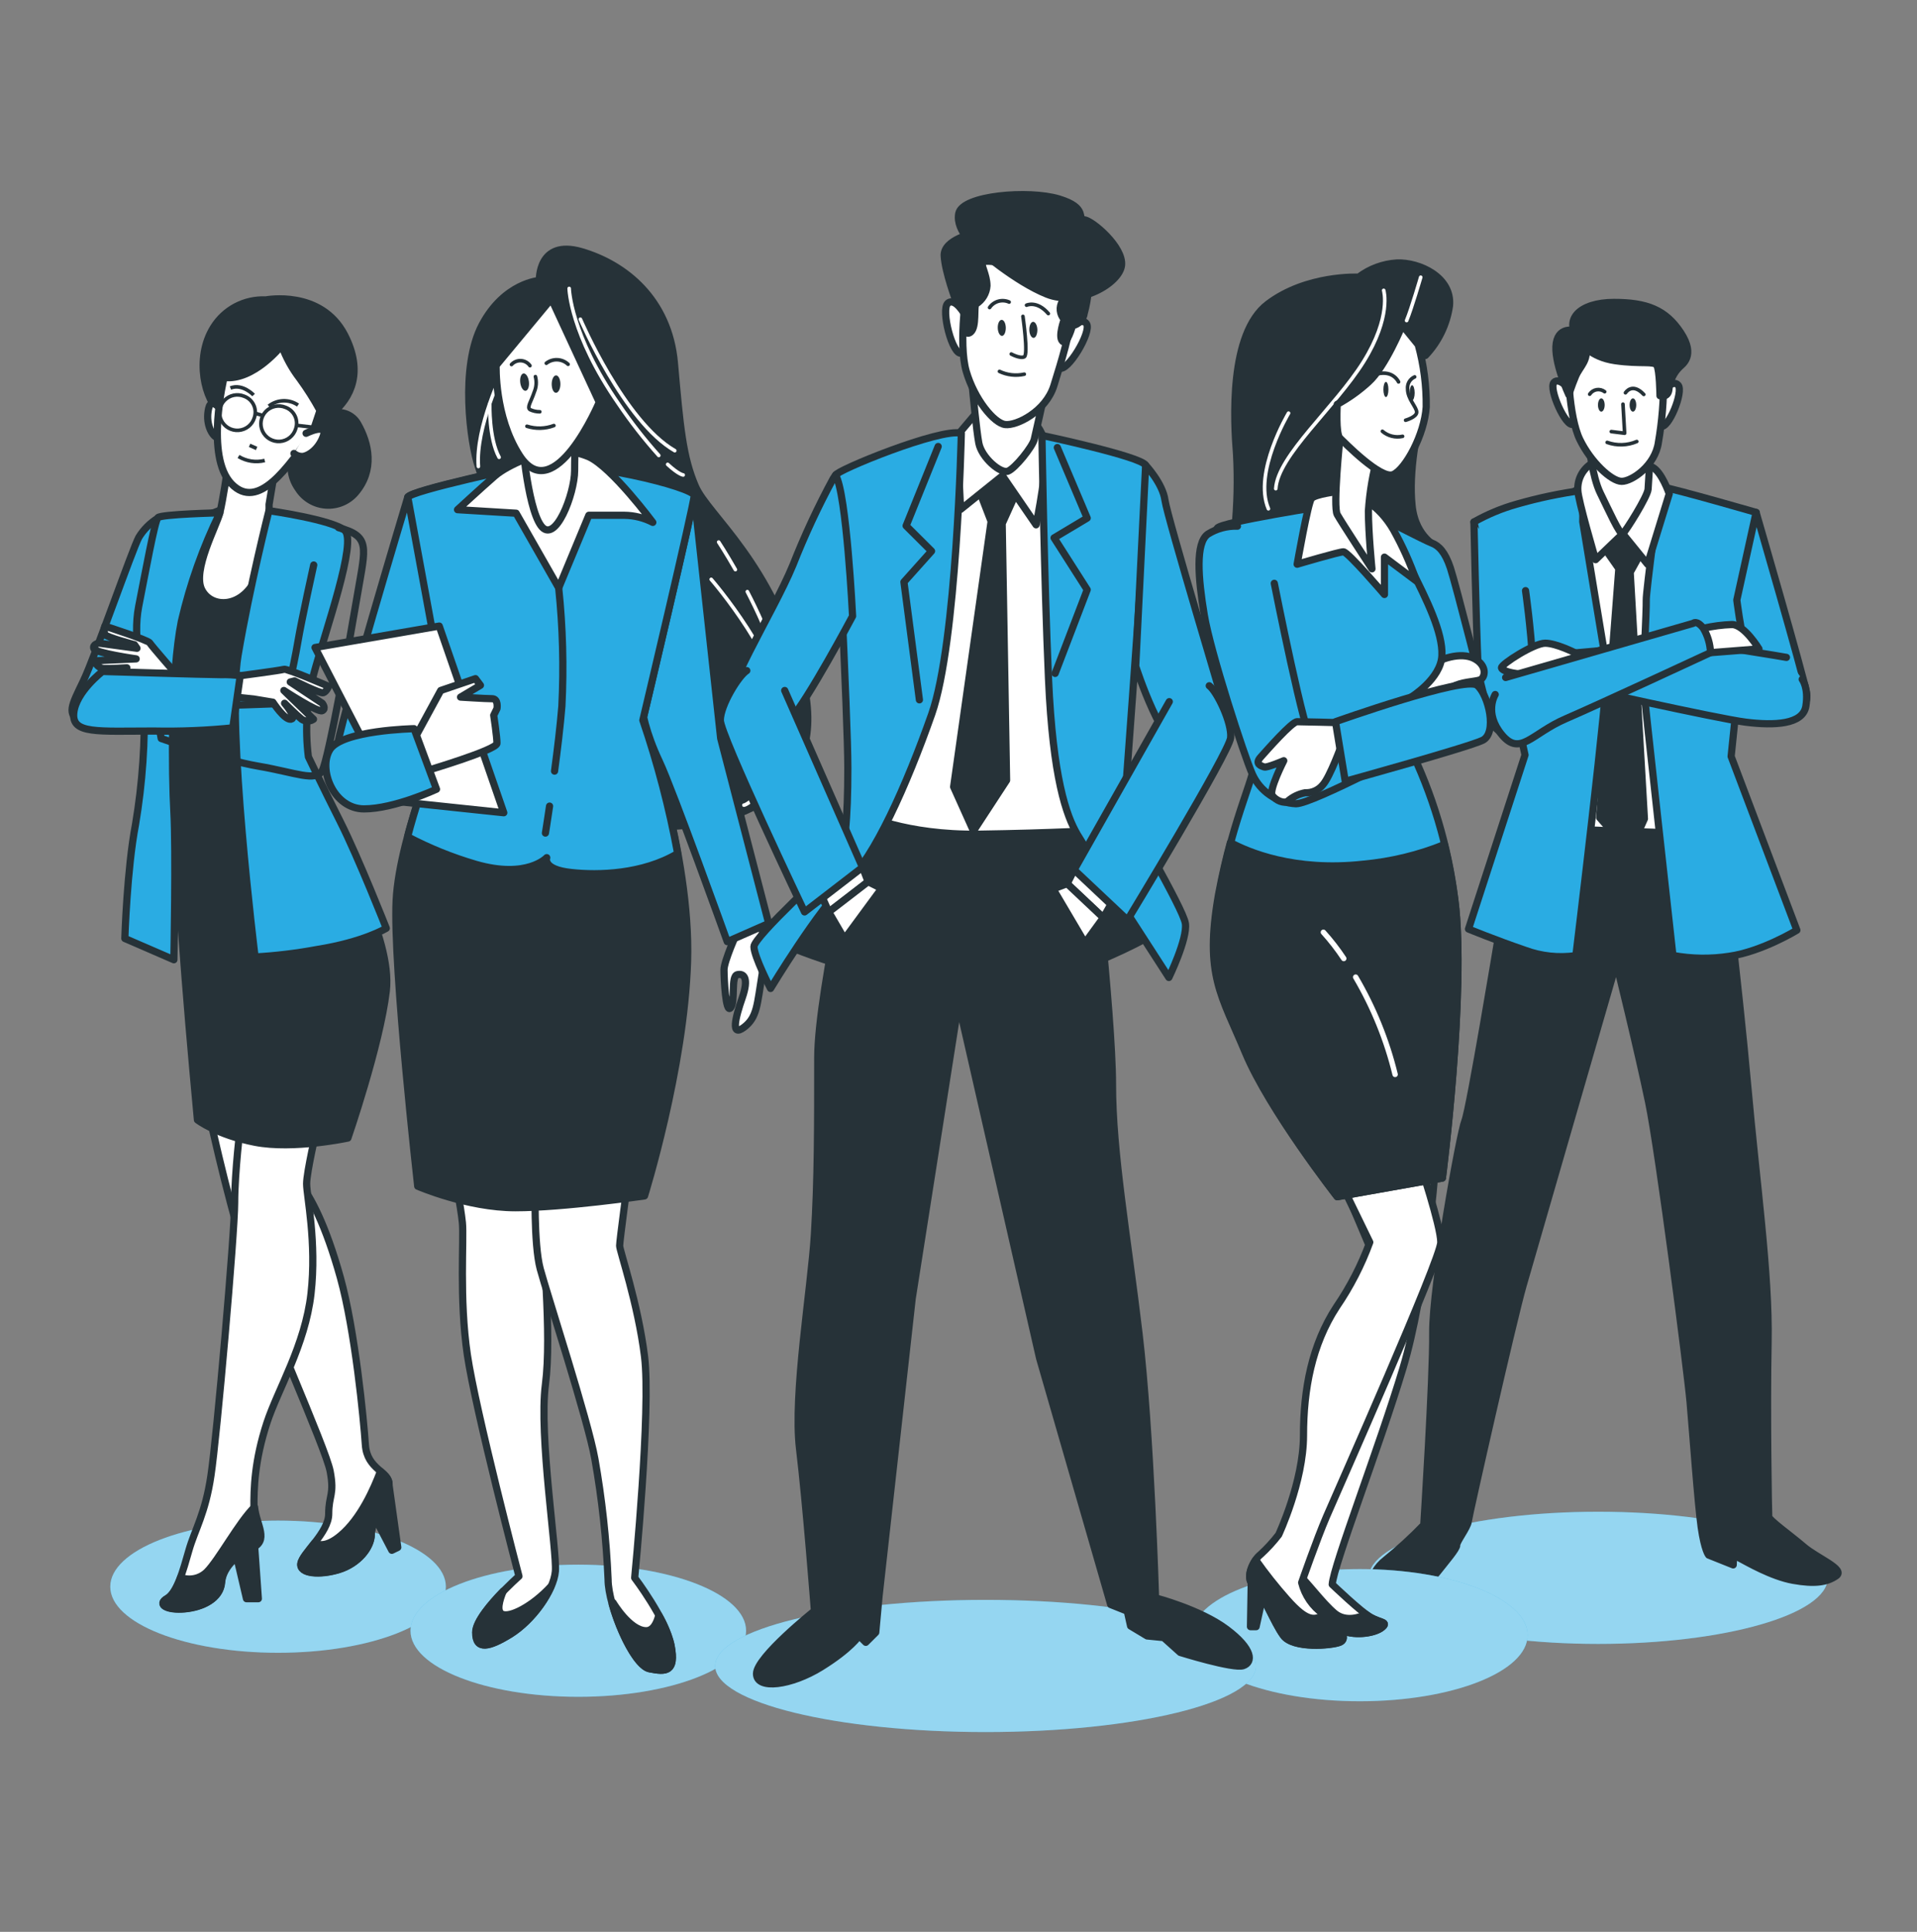 <svg width="266" height="268" viewBox="0 0 266 268" fill="none" xmlns="http://www.w3.org/2000/svg">
<rect x="0" y="0" width="266" height="268" fill="#808080" stroke="none"/>
<path d="M38.584 229.286C51.443 229.286 61.867 225.181 61.867 220.118C61.867 215.055 51.443 210.95 38.584 210.95C25.725 210.95 15.301 215.055 15.301 220.118C15.301 225.181 25.725 229.286 38.584 229.286Z" fill="#2AACE3"/>
<path opacity="0.5" d="M38.584 229.286C51.443 229.286 61.867 225.181 61.867 220.118C61.867 215.055 51.443 210.95 38.584 210.95C25.725 210.95 15.301 215.055 15.301 220.118C15.301 225.181 25.725 229.286 38.584 229.286Z" fill="white"/>
<path d="M21.925 71.878C20.837 72.542 19.924 73.456 19.262 74.543C18.375 76.183 13.189 91.083 11.561 94.478C9.934 97.873 9.194 99.054 11.265 100.219C13.337 101.383 16.008 99.628 17.783 96.381C19.558 93.134 22.812 84.121 23.404 82.055C23.996 79.988 26.067 72.173 21.925 71.878Z" fill="#2AACE3" stroke="#263238" stroke-linecap="round" stroke-linejoin="round"/>
<path d="M53.969 205.915L55.193 214.665L54.371 215.067L51.931 210.392L53.969 205.915Z" fill="#263238" stroke="#263238" stroke-linecap="round" stroke-linejoin="round"/>
<path d="M28.689 153.038C28.689 153.038 31.343 165.642 33.99 173.777C36.636 181.912 45.2 200.839 45.816 204.119C46.432 207.399 45.611 207.399 45.611 210.015C45.611 212.631 41.945 215.509 41.74 216.928C41.534 218.347 44.386 218.568 47.041 217.748C49.695 216.928 51.52 214.697 51.52 212.828C51.52 210.958 53.985 207.743 53.985 205.915C53.985 204.086 50.928 203.881 50.698 200.42C50.468 196.96 49.268 184.561 47.23 177.238C45.191 169.915 43.12 166.052 41.526 164.019C39.932 161.985 37.861 157.302 38.239 155.679C38.617 154.055 28.689 153.038 28.689 153.038Z" fill="white" stroke="#263238" stroke-linecap="round" stroke-linejoin="round"/>
<path d="M51.52 212.828C51.52 210.999 53.985 207.743 53.985 205.915C53.985 205.144 53.443 204.66 52.794 204.102C51.889 206.522 50.049 210.712 47.254 213.033C45.52 214.484 44.378 214.46 43.655 214.041C42.751 215.198 41.855 216.215 41.756 216.895C41.551 218.322 44.402 218.535 47.057 217.715C49.712 216.895 51.52 214.665 51.52 212.828Z" fill="#263238" stroke="#263238" stroke-linecap="round" stroke-linejoin="round"/>
<path d="M33.382 155.884C33.382 155.884 32.56 162.592 32.56 166.864C32.56 171.137 30.094 199.305 29.272 204.693C28.508 209.925 27.029 212.221 26.215 215.067C25.401 217.912 24.571 220.971 23.158 221.783C21.744 222.595 23.158 223.423 25.623 223.201C28.089 222.98 30.554 221.783 30.719 219.544C30.883 217.305 32.864 215.337 34.187 214.46C36.652 212.82 33.579 207.949 37.039 197.37C38.567 192.728 42.34 186.594 43.153 179.476C43.967 172.358 42.545 165.847 42.545 164.224C42.545 162.6 43.975 156.491 43.975 156.491L33.382 155.884Z" fill="white" stroke="#263238" stroke-linecap="round" stroke-linejoin="round"/>
<path d="M34.82 214.804C37.466 213.795 35.543 211.524 35.321 209.064C33.193 211.122 30.349 216.444 28.689 218.084C28.218 218.539 27.628 218.852 26.987 218.987C26.346 219.122 25.679 219.074 25.064 218.847C24.555 220.208 23.963 221.307 23.191 221.75C21.761 222.57 23.191 223.39 25.656 223.169C28.122 222.947 30.587 221.75 30.752 219.511C30.916 217.272 33.332 215.37 34.82 214.804Z" fill="#263238" stroke="#263238" stroke-linecap="round" stroke-linejoin="round"/>
<path d="M35.214 212.828L35.847 221.783H34.203L32.773 215.682C32.773 215.682 34.203 212.631 35.214 212.828Z" fill="#263238" stroke="#263238" stroke-linecap="round" stroke-linejoin="round"/>
<path d="M31.541 70.402L25.327 72.764C25.327 72.764 21.925 80.89 20.741 86.795C19.558 92.699 21.185 98.759 22.385 102.449C23.585 106.14 25.048 127.412 25.672 135.53C26.297 143.649 27.398 155.359 27.398 155.359C27.398 155.359 30.061 157.434 35.395 158.467C40.729 159.5 48.273 157.876 48.273 157.876C48.273 157.876 52.711 145.026 53.599 137.49C54.487 129.954 47.082 117.702 44.715 112.388C42.348 107.074 41.427 98.505 41.904 95.987C42.381 93.47 47.969 74.428 46.013 73.534C44.057 72.641 37.17 70.074 31.541 70.402Z" fill="#263238" stroke="#263238" stroke-linecap="round" stroke-linejoin="round"/>
<path d="M31.541 65.236C31.541 65.236 30.949 69.336 30.505 71.14C30.061 72.944 26.659 79.119 27.99 81.801C29.322 84.482 33.743 84.457 35.691 79.882C36.888 76.723 37.447 73.359 37.335 69.984L38.074 65.555C38.074 65.555 33.324 67.154 31.541 65.236Z" fill="white" stroke="#263238" stroke-linecap="round" stroke-linejoin="round"/>
<path d="M49.605 58.741C49.255 58.15 48.717 57.693 48.076 57.443C47.436 57.193 46.729 57.165 46.071 57.363C48.75 55.157 50.443 51.582 47.821 46.481C44.534 40.126 36.874 41.61 36.874 41.61C35.431 41.545 33.997 41.866 32.721 42.541C31.445 43.216 30.373 44.22 29.617 45.448C26.955 49.728 28.434 55.633 30.653 57.265C32.708 58.757 39.151 60.373 43.046 59.11C40.77 61.463 39.299 64.85 41.403 67.802C41.818 68.454 42.381 68.999 43.046 69.393C43.712 69.788 44.461 70.02 45.233 70.072C46.005 70.124 46.779 69.994 47.491 69.692C48.203 69.39 48.835 68.926 49.334 68.335C51.972 65.236 51.232 61.545 49.605 58.741Z" fill="#263238" stroke="#263238" stroke-linecap="round" stroke-linejoin="round"/>
<path d="M31.179 57.593C31.179 57.593 29.395 54.657 28.944 56.682C28.491 58.708 29.346 60.233 29.938 60.611C30.283 60.833 30.7 60.917 31.105 60.848" fill="white"/>
<path d="M31.179 57.593C31.179 57.593 29.395 54.657 28.944 56.682C28.491 58.708 29.346 60.233 29.938 60.611C30.283 60.833 30.7 60.917 31.105 60.848" stroke="#263238" stroke-linecap="round" stroke-linejoin="round"/>
<path d="M31.088 52.369C31.088 52.369 28.418 63.3 32.124 67.13C35.831 70.96 39.965 64.768 43.367 60.045L44.403 56.945C43.564 55.406 42.625 53.924 41.592 52.508C40.524 51.12 39.676 49.577 39.077 47.933C39.077 47.933 35.231 52.853 31.088 52.369Z" fill="white" stroke="#263238" stroke-linecap="round" stroke-linejoin="round"/>
<path d="M42.471 60.11C42.471 60.11 45.553 58.577 44.846 60.529C44.139 62.48 42.611 63.325 41.912 63.325C41.499 63.326 41.099 63.177 40.786 62.907" fill="white"/>
<path d="M42.471 60.11C42.471 60.11 45.553 58.577 44.846 60.529C44.139 62.48 42.611 63.325 41.912 63.325C41.499 63.326 41.099 63.177 40.786 62.907" stroke="#263238" stroke-linecap="round" stroke-linejoin="round"/>
<path d="M37.294 56.338C37.866 55.885 38.57 55.627 39.3 55.601C40.031 55.576 40.751 55.786 41.353 56.199" stroke="#263238" stroke-width="0.5" stroke-miterlimit="10"/>
<path d="M35.19 54.804C35.19 54.804 33.653 53.164 31.976 53.829" stroke="#263238" stroke-width="0.5" stroke-miterlimit="10"/>
<path d="M34.631 61.783L35.609 62.21" stroke="#263238" stroke-width="0.5" stroke-miterlimit="10"/>
<path d="M33.094 63.325C33.633 63.654 34.233 63.873 34.858 63.969C35.483 64.064 36.121 64.035 36.735 63.883" stroke="#263238" stroke-width="0.5" stroke-miterlimit="10"/>
<path d="M35.288 57.962C35.143 58.437 34.857 58.856 34.469 59.166C34.08 59.476 33.607 59.661 33.111 59.698C32.614 59.734 32.119 59.62 31.689 59.37C31.259 59.12 30.915 58.746 30.702 58.298C30.489 57.849 30.417 57.347 30.495 56.857C30.573 56.367 30.799 55.912 31.141 55.551C31.483 55.191 31.927 54.943 32.413 54.839C32.9 54.735 33.406 54.78 33.866 54.969C34.452 55.178 34.931 55.611 35.197 56.172C35.464 56.733 35.496 57.377 35.288 57.962Z" stroke="#263238" stroke-width="0.5" stroke-miterlimit="10"/>
<path d="M41.025 59.503C40.879 59.978 40.593 60.398 40.203 60.707C39.814 61.017 39.34 61.201 38.844 61.237C38.347 61.272 37.852 61.157 37.422 60.906C36.992 60.656 36.649 60.281 36.437 59.832C36.225 59.382 36.154 58.88 36.233 58.389C36.313 57.899 36.539 57.445 36.883 57.085C37.226 56.726 37.671 56.478 38.158 56.376C38.645 56.273 39.151 56.32 39.611 56.51C40.195 56.721 40.672 57.155 40.937 57.716C41.202 58.277 41.233 58.919 41.025 59.503Z" stroke="#263238" stroke-width="0.5" stroke-miterlimit="10"/>
<path d="M35.329 57.314L36.496 57.65" stroke="#263238" stroke-width="0.5" stroke-miterlimit="10"/>
<path d="M41.074 58.995L43.449 59.274" stroke="#263238" stroke-width="0.5" stroke-miterlimit="10"/>
<path d="M30.505 71.14C28.158 75.943 26.366 80.997 25.163 86.204C23.684 93.585 23.832 107.329 24.128 112.643C24.423 117.956 24.128 133.144 24.128 133.144L17.323 130.192C17.323 130.192 17.618 120.589 18.802 114.389C19.772 108.634 20.169 102.797 19.985 96.963C19.837 93.568 18.342 88.689 19.246 84.113C20.15 79.537 21.465 72.296 21.909 71.812C22.352 71.329 30.505 71.14 30.505 71.14Z" fill="#2AACE3" stroke="#263238" stroke-linecap="round" stroke-linejoin="round"/>
<path d="M37.318 70.845C37.318 70.845 34.655 81.333 33.028 90.936C31.401 100.539 35.395 132.758 35.395 132.758C38.274 132.597 41.14 132.252 43.975 131.725C50.492 130.692 53.599 128.773 53.599 128.773C53.599 128.773 49.753 119.023 47.23 114.012C44.706 109.002 42.792 104.991 42.792 104.991C42.307 101.152 42.558 97.257 43.531 93.511C45.175 87.451 49.605 75.052 47.821 73.567C46.038 72.083 37.318 70.845 37.318 70.845Z" fill="#2AACE3" stroke="#263238" stroke-linecap="round" stroke-linejoin="round"/>
<path d="M43.531 78.381C43.531 78.381 41.888 85.761 41.312 89.156C40.737 92.551 39.537 97.578 39.537 97.578C39.537 97.578 29.174 98.021 26.659 97.874C24.144 97.726 21.481 97.726 21.481 97.726L22.369 102.449C22.369 102.449 30.653 105.402 35.839 106.287C41.025 107.173 43.827 108.509 44.715 106.886C45.602 105.262 48.569 88.566 49.646 82.219C50.722 75.872 51.421 74.395 46.975 73.198" stroke="#263238" stroke-linecap="round" stroke-linejoin="round"/>
<path d="M33.324 93.74C33.324 93.74 38.945 93.002 39.389 92.855C39.833 92.707 45.602 95.216 45.602 95.216C45.602 95.216 45.306 95.954 44.863 96.102C44.419 96.25 40.868 94.462 40.868 94.462L40.277 94.61L44.715 97.562C44.715 97.562 45.306 98.3 44.715 98.595C44.123 98.89 39.389 95.79 39.389 95.79L43.498 99.776C43.256 99.941 42.97 100.03 42.677 100.03C42.383 100.03 42.097 99.941 41.855 99.776C41.115 99.186 39.488 97.562 39.488 97.562C39.488 97.562 41.263 99.628 40.375 99.776C39.488 99.924 37.861 97.414 37.861 97.414L35.198 96.971L32.387 96.676L33.324 93.74Z" fill="white" stroke="#263238" stroke-linecap="round" stroke-linejoin="round"/>
<path d="M24.744 93.855C24.744 93.855 21.013 89.591 20.782 89.189C20.552 88.787 14.553 86.86 14.553 86.86C14.419 87.234 14.419 87.643 14.553 88.016C14.791 88.418 18.662 89.435 18.662 89.435L19.007 89.935L13.715 89.222C13.715 89.222 12.786 89.386 13.033 89.993C13.279 90.6 18.892 91.403 18.892 91.403L13.139 91.666C13.213 91.946 13.368 92.199 13.587 92.39C13.805 92.582 14.076 92.704 14.364 92.74C15.309 92.781 17.602 92.642 17.602 92.642C17.602 92.642 14.898 93.019 15.473 93.716C16.049 94.413 18.925 93.601 18.925 93.601L21.218 95.028L23.519 96.668L24.744 93.855Z" fill="white" stroke="#263238" stroke-linecap="round" stroke-linejoin="round"/>
<path d="M14.224 93.15C14.224 93.15 28.73 93.593 30.661 93.593C31.554 93.567 32.448 93.616 33.332 93.74L32.297 100.973C28.657 101.343 24.999 101.491 21.341 101.416C13.493 101.416 9.942 101.859 10.238 98.907C10.534 95.955 14.224 93.15 14.224 93.15Z" fill="#2AACE3" stroke="#263238" stroke-linecap="round" stroke-linejoin="round"/>
<path d="M80.243 235.395C93.102 235.395 103.526 231.291 103.526 226.227C103.526 221.164 93.102 217.059 80.243 217.059C67.385 217.059 56.96 221.164 56.96 226.227C56.96 231.291 67.385 235.395 80.243 235.395Z" fill="#2AACE3"/>
<path opacity="0.5" d="M80.243 235.395C93.102 235.395 103.526 231.291 103.526 226.227C103.526 221.164 93.102 217.059 80.243 217.059C67.385 217.059 56.96 221.164 56.96 226.227C56.96 231.291 67.385 235.395 80.243 235.395Z" fill="white"/>
<path d="M74.844 38.912C74.844 38.912 70.011 39.215 66.905 45.062C63.798 50.909 65.261 61.463 66.379 64.744C67.496 68.024 72.6 83.564 75.534 94.429C78.468 105.295 83.753 114.971 93.212 114.627C102.672 114.283 115.402 109.895 111.293 93.987C107.184 78.078 98.258 71.534 96.499 67.474C94.741 63.415 94.363 59.216 93.582 50.385C92.801 41.553 86.744 36.673 80.679 34.91C74.614 33.147 74.844 38.912 74.844 38.912Z" fill="#263238" stroke="#263238" stroke-linecap="round" stroke-linejoin="round"/>
<path d="M92.645 64.424C94.19 65.851 94.798 65.892 94.798 65.892" stroke="white" stroke-width="0.5" stroke-linecap="round" stroke-linejoin="round"/>
<path d="M78.978 40.019C78.978 40.019 79.109 46.358 85.848 56.059C87.538 58.558 89.397 60.939 91.412 63.185" stroke="white" stroke-width="0.5" stroke-linecap="round" stroke-linejoin="round"/>
<path d="M80.531 44.283C80.531 44.283 86.629 58.511 93.631 62.521" stroke="white" stroke-width="0.5" stroke-linecap="round" stroke-linejoin="round"/>
<path d="M98.686 80.374C98.686 80.374 108.663 91.854 108.794 100.055C108.926 108.255 103.74 111.699 103.222 111.699" stroke="white" stroke-width="0.5" stroke-linecap="round" stroke-linejoin="round"/>
<path d="M103.699 82.079C106.469 87.426 109.534 94.79 108.794 100.038" stroke="white" stroke-width="0.5" stroke-linecap="round" stroke-linejoin="round"/>
<path d="M99.721 75.199C99.721 75.199 100.707 76.692 102.039 79.021" stroke="white" stroke-width="0.5" stroke-linecap="round" stroke-linejoin="round"/>
<path d="M69.773 51.533C69.773 51.533 65.968 59.266 66.379 64.711" stroke="white" stroke-width="0.5" stroke-linecap="round" stroke-linejoin="round"/>
<path d="M67.957 56.059C67.957 56.059 67.833 60.84 69.255 63.44" stroke="white" stroke-width="0.5" stroke-linecap="round" stroke-linejoin="round"/>
<path d="M102.302 129.257C102.302 129.257 100.461 133.357 100.461 134.53C100.461 135.702 100.691 140.721 101.381 139.803C102.072 138.884 101.381 135.448 102.302 135.218C103.222 134.989 103.945 135.678 102.992 138.425C102.039 141.172 101.348 143.927 103.222 142.525C105.096 141.123 105.055 139.311 105.745 135.186C106.165 132.749 106.087 130.252 105.515 127.846L102.302 129.257Z" fill="white" stroke="#263238" stroke-linecap="round" stroke-linejoin="round"/>
<path d="M96.327 68.737L100.001 102.433L106.666 128.109L100.913 130.634C100.913 130.634 93.335 109.543 91.495 105.648C89.653 101.752 88.963 98.538 88.963 96.93C88.963 95.323 96.327 68.737 96.327 68.737Z" fill="#2AACE3" stroke="#263238" stroke-linecap="round" stroke-linejoin="round"/>
<path d="M63.017 162.739C63.017 162.739 63.93 167.323 64.16 169.611C64.39 171.899 63.7 180.157 64.85 187.956C66.001 195.754 72.008 218.667 72.008 218.667C72.008 218.667 66.034 223.931 66.034 226.457C66.034 228.983 67.874 228.524 70.858 226.687C73.841 224.85 76.833 220.725 77.063 217.978C77.293 215.231 74.762 199.174 75.682 192.072C76.603 184.971 75.222 172.588 75.222 167.545V162.501L63.017 162.739Z" fill="white" stroke="#263238" stroke-linecap="round" stroke-linejoin="round"/>
<path d="M69.674 223.931C68.853 223.538 69.321 221.963 69.831 220.725C68.121 222.48 66.001 224.956 66.001 226.465C66.001 228.983 67.842 228.532 70.825 226.695C73.285 225.055 75.236 222.759 76.455 220.069C73.882 222.865 70.726 224.456 69.674 223.931Z" fill="#263238" stroke="#263238" stroke-linecap="round" stroke-linejoin="round"/>
<path d="M74.269 164.33C74.269 164.33 74.038 172.588 74.959 176.024C75.879 179.46 81.624 197.116 82.544 202.389C83.525 207.918 84.137 213.507 84.377 219.118C84.377 222.791 87.829 231.041 90.13 231.5C92.431 231.96 93.812 231.96 93.122 228.294C92.431 224.628 88.067 218.888 88.067 218.888C88.067 218.888 90.352 195.541 89.432 188.161C88.511 180.78 85.98 173.498 85.98 172.818C85.98 172.137 87.13 163.641 87.13 163.641L74.269 164.33Z" fill="white" stroke="#263238" stroke-linecap="round" stroke-linejoin="round"/>
<path d="M91.412 224.079C91.133 225.235 90.59 226.227 89.662 226.227C87.369 226.227 85.068 222.332 85.068 222.332L84.953 222.529C86.029 226.424 88.396 231.156 90.122 231.5C92.423 231.96 93.804 231.96 93.114 228.294C92.755 226.814 92.182 225.394 91.412 224.079Z" fill="#263238" stroke="#263238" stroke-linecap="round" stroke-linejoin="round"/>
<path d="M73.126 64.612C73.126 64.612 56.812 68.048 56.582 68.967C56.352 69.885 61.867 98.538 61.867 99.686C61.867 100.834 55.432 115.734 54.971 124.902C54.511 134.07 57.963 164.56 57.963 164.56C57.963 164.56 64.85 167.545 71.515 167.545C78.18 167.545 89.432 165.905 89.432 165.905C89.432 165.905 94.946 148.249 95.406 133.349C95.867 118.449 89.201 99.883 89.201 99.883C89.201 99.883 96.327 69.853 96.327 68.721C96.327 67.589 81.164 63.694 73.126 64.612Z" fill="#263238" stroke="#263238" stroke-linecap="round" stroke-linejoin="round"/>
<path d="M89.201 99.915C89.201 99.915 96.327 69.885 96.327 68.754C96.327 67.622 81.164 63.71 73.126 64.653C73.126 64.653 56.812 68.089 56.582 69.008C56.352 69.926 61.867 98.579 61.867 99.727C61.867 100.547 58.579 108.345 56.558 116.079C59.569 117.665 62.733 118.945 66.001 119.9C73.126 121.966 75.863 118.982 75.863 118.982C75.863 118.982 75.172 120.622 79.306 121.048C82.972 121.45 89.169 121.31 94.034 118.407C92.875 112.135 91.26 105.954 89.201 99.915Z" fill="#2AACE3" stroke="#263238" stroke-linecap="round" stroke-linejoin="round"/>
<path d="M76.257 111.831C75.929 114.078 75.682 115.57 75.682 115.57" stroke="#263238" stroke-linecap="round" stroke-linejoin="round"/>
<path d="M77.523 81.555C78.093 87.002 78.241 92.485 77.967 97.956C77.745 100.711 77.35 103.983 76.948 106.976" stroke="#263238" stroke-linecap="round" stroke-linejoin="round"/>
<path d="M75.058 62.841C75.058 62.841 70.628 64.317 68.655 66.039C66.683 67.761 63.486 70.705 63.486 70.705L71.614 71.197L77.523 81.555L81.706 71.484H86.637C88.011 71.499 89.363 71.836 90.582 72.468C90.582 72.468 84.92 64.85 81.714 63.374C79.609 62.491 77.276 62.304 75.058 62.841Z" fill="white" stroke="#263238" stroke-linecap="round" stroke-linejoin="round"/>
<path d="M72.354 59.897C72.354 59.897 73.093 70.213 75.058 72.919C77.022 75.626 79.734 68.499 79.734 65.301C79.734 62.103 79.98 57.683 79.98 57.683L72.354 59.897Z" fill="white" stroke="#263238" stroke-linecap="round" stroke-linejoin="round"/>
<path d="M56.582 68.967C56.582 68.967 46.72 101.769 46.72 104.04C46.72 106.312 49.473 108.854 52.235 107.247C54.996 105.639 60.502 90.288 60.502 90.288L56.582 68.967Z" fill="#2AACE3" stroke="#263238" stroke-linecap="round" stroke-linejoin="round"/>
<path d="M43.712 89.829L54.741 111.15L69.904 112.749L60.946 86.852L43.712 89.829Z" fill="white" stroke="#263238" stroke-linecap="round" stroke-linejoin="round"/>
<path d="M57.042 103.351L61.152 95.79L65.976 94.15L66.666 95.069L63.905 96.709C63.905 96.709 67.357 96.93 68.277 96.93C69.198 96.93 68.959 98.308 68.959 98.308L68.507 99.227C68.507 99.227 68.959 102.203 68.959 103.122C68.959 104.04 58.851 107.017 58.851 107.017L57.042 103.351Z" fill="white" stroke="#263238" stroke-linecap="round" stroke-linejoin="round"/>
<path d="M57.453 101.088L60.568 109.485C60.568 109.485 54.717 112.216 50.509 112.216C46.301 112.216 44.115 106.746 45.759 104.016C47.402 101.285 57.453 101.088 57.453 101.088Z" fill="#2AACE3" stroke="#263238" stroke-linecap="round" stroke-linejoin="round"/>
<path d="M76.512 41.454L68.844 50.688C68.844 50.688 68.581 57.748 72.082 63.177C76.89 70.656 83.153 55.797 83.153 55.797L76.512 41.454Z" fill="white" stroke="#263238" stroke-linecap="round" stroke-linejoin="round"/>
<path d="M73.389 52.935C73.471 53.599 73.266 54.173 72.937 54.214C72.608 54.255 72.271 53.747 72.189 53.091C72.107 52.435 72.304 51.852 72.641 51.811C72.978 51.77 73.307 52.279 73.389 52.935Z" fill="#263238"/>
<path d="M77.761 53.288C77.761 53.952 77.482 54.493 77.145 54.493C76.808 54.493 76.553 53.944 76.553 53.279C76.553 52.615 76.833 52.074 77.161 52.074C77.49 52.074 77.761 52.623 77.761 53.288Z" fill="#263238"/>
<path d="M73.118 59.134C74.34 59.522 75.657 59.487 76.857 59.036" stroke="#263238" stroke-width="0.5" stroke-linecap="round" stroke-linejoin="round"/>
<path d="M75.805 50.393C76.244 50.053 76.79 49.881 77.345 49.908C77.9 49.935 78.426 50.159 78.83 50.54" stroke="#263238" stroke-width="0.5" stroke-linecap="round" stroke-linejoin="round"/>
<path d="M73.537 50.729C73.395 50.528 73.21 50.361 72.994 50.241C72.779 50.12 72.539 50.05 72.293 50.035C72.046 50.02 71.8 50.061 71.571 50.154C71.343 50.247 71.138 50.39 70.973 50.573" stroke="#263238" stroke-width="0.5" stroke-linecap="round" stroke-linejoin="round"/>
<path d="M74.293 52.246C74.48 52.948 74.428 53.692 74.145 54.362C73.693 55.731 73.085 56.486 73.537 56.822C73.963 57.025 74.429 57.129 74.901 57.125" stroke="#263238" stroke-width="0.5" stroke-linecap="round" stroke-linejoin="round"/>
<path d="M221.766 228.056C239.359 228.056 253.621 223.951 253.621 218.888C253.621 213.824 239.359 209.72 221.766 209.72C204.173 209.72 189.911 213.824 189.911 218.888C189.911 223.951 204.173 228.056 221.766 228.056Z" fill="#2AACE3"/>
<path opacity="0.5" d="M221.766 228.056C239.359 228.056 253.621 223.951 253.621 218.888C253.621 213.824 239.359 209.72 221.766 209.72C204.173 209.72 189.911 213.824 189.911 218.888C189.911 223.951 204.173 228.056 221.766 228.056Z" fill="white"/>
<path d="M217.952 54.222C217.952 54.222 216.374 52.197 215.618 53.066C214.862 53.935 217.262 59.315 218.289 58.856C219.317 58.396 217.952 54.222 217.952 54.222Z" fill="white" stroke="#263238" stroke-linecap="round" stroke-linejoin="round"/>
<path d="M230.568 54.493C230.568 54.493 232.064 52.525 232.853 53.427C233.642 54.329 231.497 59.618 230.428 59.118C229.36 58.618 230.568 54.493 230.568 54.493Z" fill="white" stroke="#263238" stroke-linecap="round" stroke-linejoin="round"/>
<path d="M219.793 67.376C219.793 67.376 217.106 68.54 216.802 70.591C216.498 72.641 217.624 116.513 217.624 116.513L236.058 117.505L235.236 70.025C233.028 68.468 230.502 67.421 227.839 66.958C225.155 66.585 222.424 66.727 219.793 67.376Z" fill="white" stroke="#263238" stroke-linecap="round" stroke-linejoin="round"/>
<path d="M210.482 114.783L238.712 115.791C238.712 115.791 241.268 136.695 242.485 150.365C243.701 164.035 245.525 176.672 245.336 186.176C245.147 195.681 245.378 209.908 245.427 210.409C245.476 210.909 248.418 212.984 250.284 214.583C252.15 216.182 256.094 217.699 254.788 218.609C253.481 219.519 251.788 219.765 248.805 219.232C245.821 218.699 242.361 216.666 241.457 216.198L240.545 215.731L240.496 217.092L237.093 215.731C237.093 215.731 236.518 215.083 236.058 211.877C235.598 208.67 234.883 198.715 234.513 194.491C234.143 190.268 230.223 159.943 228.76 152.899C227.297 145.854 224.281 133.611 224.281 133.611C224.281 133.611 212.775 173.334 211.345 178.32C209.915 183.306 203.833 210.212 203.734 211.065C203.636 211.917 202.091 213.861 202.132 214.345C202.173 214.829 200.603 216.625 199.362 218.207C198.121 219.79 192.902 221.233 191.522 221.299C190.141 221.364 189.549 218.511 192.294 216.379C194.148 214.878 195.907 213.265 197.562 211.548C197.562 211.548 198.861 191.31 198.803 184.872C198.746 178.435 202.559 157.229 203.266 155.498C203.973 153.768 207.901 130.011 207.901 130.011L210.482 114.783Z" fill="#263238" stroke="#263238" stroke-linecap="round" stroke-linejoin="round"/>
<path d="M219.621 72.378C219.621 72.378 222.612 90.6 222.958 92.527C223.303 94.454 218.667 132.57 218.667 132.57C216.283 132.915 213.849 132.656 211.591 131.815C207.482 130.413 203.767 128.879 203.767 128.879L211.608 104.737L204.523 72.411C206.384 71.357 208.365 70.531 210.424 69.951C213.462 69.074 216.561 68.425 219.695 68.007L219.621 72.378Z" fill="#2AACE3" stroke="#263238" stroke-linecap="round" stroke-linejoin="round"/>
<path d="M222.612 76.011L224.626 78.881L221.971 113.43L226.138 118.17L228.176 113.586L226.204 79.39L228.275 75.658L225.333 71.263L222.612 76.011Z" fill="#263238" stroke="#263238" stroke-linecap="round" stroke-linejoin="round"/>
<path d="M230.362 67.483C230.362 67.483 228.382 82.12 228.431 83.268C228.48 84.416 227.979 94.052 228.02 94.954C228.061 95.856 232.129 132.545 232.129 132.545C234.715 133.023 237.363 133.062 239.962 132.66C244.498 132.004 249.331 129.043 249.331 129.043L240.208 104.934L243.701 71.091C243.701 71.091 233 67.991 230.362 67.483Z" fill="#2AACE3" stroke="#263238" stroke-linecap="round" stroke-linejoin="round"/>
<path d="M225.168 74.035L221.404 77.643C221.404 77.643 218.939 69.303 218.939 68.016C218.895 67.279 219.052 66.544 219.391 65.889C219.731 65.234 220.242 64.682 220.87 64.293C222.275 63.522 227.905 64.153 229.245 64.793C230.584 65.432 231.62 68.507 231.62 68.507L228.612 78.274L225.168 74.035Z" fill="white" stroke="#263238" stroke-linecap="round" stroke-linejoin="round"/>
<path d="M220.459 61.471C220.459 61.471 220.911 66.088 222.053 68.401C223.196 70.713 224.79 74.297 225.168 74.035C225.546 73.772 228.604 68.901 228.686 67.868C228.768 66.835 228.99 62.734 228.99 62.734L220.459 61.471Z" fill="white" stroke="#263238" stroke-linecap="round" stroke-linejoin="round"/>
<path d="M220.706 46.087C220.706 46.087 218.15 47.605 217.788 49.031C217.426 50.458 217.673 57.781 219.21 60.963C220.747 64.145 223.607 66.761 225.012 66.777C226.417 66.794 229.664 64.604 230.116 61.373C230.623 58.462 230.862 55.512 230.831 52.558C230.666 50.393 232.433 51.36 229.746 48.523C227.059 45.686 222.275 44.702 220.706 46.087Z" fill="white" stroke="#263238" stroke-linecap="round" stroke-linejoin="round"/>
<path d="M222.662 56.182C222.662 56.691 222.448 57.109 222.193 57.109C221.938 57.109 221.733 56.691 221.733 56.182C221.733 55.674 221.938 55.264 222.193 55.264C222.448 55.264 222.662 55.674 222.662 56.182Z" fill="#263238"/>
<path d="M227.042 56.182C227.042 56.691 226.837 57.109 226.582 57.109C226.327 57.109 226.122 56.691 226.122 56.182C226.122 55.674 226.327 55.264 226.582 55.264C226.837 55.264 227.042 55.674 227.042 56.182Z" fill="#263238"/>
<path d="M220.582 54.69C220.691 54.524 220.832 54.383 220.998 54.275C221.164 54.166 221.351 54.094 221.546 54.061C221.742 54.029 221.942 54.038 222.134 54.086C222.326 54.135 222.506 54.223 222.662 54.345" stroke="#263238" stroke-width="0.5" stroke-linecap="round" stroke-linejoin="round"/>
<path d="M225.546 54.493C225.546 54.493 226.467 52.992 228.086 54.722" stroke="#263238" stroke-width="0.5" stroke-linecap="round" stroke-linejoin="round"/>
<path d="M225.201 56.067L225.431 60.102L223.582 59.872" stroke="#263238" stroke-width="0.5" stroke-linecap="round" stroke-linejoin="round"/>
<path d="M223.007 61.373C224.343 61.85 225.811 61.807 227.116 61.25" stroke="#263238" stroke-width="0.5" stroke-linecap="round" stroke-linejoin="round"/>
<path d="M218.881 45.948C218.881 45.948 216.366 45.054 215.947 47.588C215.528 50.122 217.689 54.772 217.689 54.772C217.689 54.772 218.035 53.615 218.626 52.205C219.218 50.794 220.492 50.016 220.007 47.965C219.522 45.915 218.881 45.948 218.881 45.948Z" fill="#263238" stroke="#263238" stroke-linecap="round" stroke-linejoin="round"/>
<path d="M219.333 47.481C219.333 47.481 220.599 49.54 224.141 50.04C227.683 50.54 229.491 50.04 229.894 50.672C230.297 51.303 230.338 54.903 230.338 54.903C230.338 54.903 231.521 55.288 231.595 53.878C231.729 52.761 232.235 51.721 233.033 50.926C233.411 50.54 235.318 49.376 233.222 46.169C231.127 42.963 228.48 41.946 223.911 41.954C219.341 41.963 216.588 44.283 219.333 47.481Z" fill="#263238" stroke="#263238" stroke-linecap="round" stroke-linejoin="round"/>
<path d="M243.676 71.091C243.676 71.091 250.251 93.732 250.67 96.102C251.089 98.472 248.418 99.833 245.624 98.825C242.83 97.816 240.997 83.244 240.997 83.244L243.676 71.091Z" fill="#2AACE3" stroke="#263238" stroke-linecap="round" stroke-linejoin="round"/>
<path d="M247.884 91.198C247.884 91.198 237.307 89.353 234.554 89.361C231.801 89.37 218.585 90.575 218.585 90.575L218.092 95.151C218.092 95.151 238.26 99.686 242.238 100.186C246.216 100.686 250.169 100.506 250.58 97.964C250.991 95.421 250.07 94.241 250.07 94.241" fill="#2AACE3"/>
<path d="M247.884 91.198C247.884 91.198 237.307 89.353 234.554 89.361C231.801 89.37 218.585 90.575 218.585 90.575L218.092 95.151C218.092 95.151 238.26 99.686 242.238 100.186C246.216 100.686 250.169 100.506 250.58 97.964C250.991 95.421 250.07 94.241 250.07 94.241" stroke="#263238" stroke-linecap="round" stroke-linejoin="round"/>
<path d="M204.523 72.411C204.523 72.411 204.795 85.532 205.099 92.609C205.403 99.686 207.383 102.285 211 102.277C214.616 102.269 211.682 81.94 211.682 81.94" fill="#2AACE3"/>
<path d="M204.523 72.411C204.523 72.411 204.795 85.532 205.099 92.609C205.403 99.686 207.383 102.285 211 102.277C214.616 102.269 211.682 81.94 211.682 81.94" stroke="#263238" stroke-linecap="round" stroke-linejoin="round"/>
<path d="M218.585 90.575C218.585 90.575 215.947 89.23 214.402 89.23C212.857 89.23 208.329 92.125 208.345 92.633C208.361 93.142 210.811 93.814 213.892 93.453C215.549 93.241 217.225 93.241 218.881 93.453L218.585 90.575Z" fill="white" stroke="#263238" stroke-linecap="round" stroke-linejoin="round"/>
<path d="M236.378 87.155C237.671 86.859 238.989 86.686 240.315 86.639C242.033 86.639 244.071 90.017 244.071 90.017L237.381 90.542L236.378 87.155Z" fill="white" stroke="#263238" stroke-linecap="round" stroke-linejoin="round"/>
<path d="M208.92 93.986L234.94 86.475C234.94 86.475 235.433 85.966 236.345 87.147C236.957 88.175 237.302 89.339 237.348 90.534C237.348 90.534 221.988 97.677 217.254 99.719C212.52 101.76 210.942 104.983 208.403 101.941C205.863 98.898 207.474 96.348 207.474 96.348" fill="#2AACE3"/>
<path d="M208.92 93.986L234.94 86.475C234.94 86.475 235.433 85.966 236.345 87.147C236.957 88.175 237.302 89.339 237.348 90.534C237.348 90.534 221.988 97.677 217.254 99.719C212.52 101.76 210.942 104.983 208.403 101.941C205.863 98.898 207.474 96.348 207.474 96.348" stroke="#263238" stroke-linecap="round" stroke-linejoin="round"/>
<path d="M188.686 236.011C201.545 236.011 211.969 231.906 211.969 226.842C211.969 221.779 201.545 217.674 188.686 217.674C175.828 217.674 165.403 221.779 165.403 226.842C165.403 231.906 175.828 236.011 188.686 236.011Z" fill="#2AACE3"/>
<path opacity="0.5" d="M188.686 236.011C201.545 236.011 211.969 231.906 211.969 226.842C211.969 221.779 201.545 217.674 188.686 217.674C175.828 217.674 165.403 221.779 165.403 226.842C165.403 231.906 175.828 236.011 188.686 236.011Z" fill="white"/>
<path d="M197.792 49.31C199.594 47.409 200.76 44.996 201.129 42.405C201.499 38.453 196.93 36.362 193.839 36.485C191.91 36.599 190.059 37.285 188.522 38.453C188.522 38.453 181.314 38.092 175.915 42.192C170.515 46.292 171.214 58.478 171.584 63.038C171.768 66.535 171.686 70.041 171.337 73.526C175.155 75.052 179.137 76.128 183.205 76.733C189.508 77.594 198.039 76.118 198.902 75.913C199.765 75.708 196.436 74.92 195.935 70.115C195.434 65.309 196.675 59.749 197.176 57.158C197.677 54.567 196.806 49.515 196.806 49.515L197.792 49.31Z" fill="#263238" stroke="#263238" stroke-linecap="round" stroke-linejoin="round"/>
<path d="M197.135 38.461C197.135 38.461 195.878 42.791 195.179 44.472" stroke="white" stroke-width="0.5" stroke-linecap="round" stroke-linejoin="round"/>
<path d="M191.998 40.282C191.998 40.282 193.116 43.906 189.196 50.196C185.276 56.486 177.304 63.185 177.024 67.794" stroke="white" stroke-width="0.5" stroke-linecap="round" stroke-linejoin="round"/>
<path d="M178.8 57.314C178.8 57.314 173.868 65.555 176.005 70.582" stroke="white" stroke-width="0.5" stroke-linecap="round" stroke-linejoin="round"/>
<path d="M190.996 71.509C190.996 71.509 197.669 74.961 198.655 75.33C199.642 75.699 200.513 76.569 201.252 78.783C201.992 80.997 206.077 97.037 206.447 98.767C206.816 100.498 203.356 102.22 201.129 102.343C198.902 102.466 196.058 100.498 196.058 99.013C196.058 97.529 190.996 71.509 190.996 71.509Z" fill="#2AACE3" stroke="#263238" stroke-linecap="round" stroke-linejoin="round"/>
<path d="M193.716 97.66C195.076 95.871 196.562 94.18 198.162 92.601C199.642 91.371 202.732 90.378 204.589 91.371C206.447 92.363 206.077 94.077 205.329 94.331C204.581 94.585 202.732 94.577 201.499 95.315C200.266 96.053 198.286 97.414 196.93 97.775C195.863 97.97 194.766 97.931 193.716 97.66Z" fill="white" stroke="#263238" stroke-linecap="round" stroke-linejoin="round"/>
<path d="M173.63 219.019L173.515 225.662H174.296L175.29 221.118L173.63 219.019Z" fill="#263238" stroke="#263238" stroke-linecap="round" stroke-linejoin="round"/>
<path d="M199.099 162.649C199.099 162.649 197.875 179.157 194.661 189.858C191.448 200.56 185.013 217.207 184.857 219.806C184.857 219.806 188.842 223.628 190.215 224.39C191.587 225.153 192.681 225.005 191.752 225.768C190.823 226.531 188.226 226.99 186.237 226.227C184.248 225.465 182.712 223.169 181.643 222.562C180.575 221.955 179.178 221.184 179.038 219.806C178.898 218.429 181.027 216.444 181.027 216.444C181.027 216.444 186.081 205.136 185.473 197.952C184.865 190.768 186.385 182.675 187.938 179.763C188.926 177.852 189.751 175.86 190.404 173.81L186.081 163.559C186.081 163.559 194.809 160.968 199.099 162.649Z" fill="white" stroke="#263238" stroke-linecap="round" stroke-linejoin="round"/>
<path d="M190.215 224.39C189.994 224.26 189.78 224.118 189.574 223.964C188.752 224.341 186.73 225.112 185.161 223.784C183.402 222.291 181.52 219.61 179.728 217.953C179.295 218.475 179.052 219.129 179.038 219.806C179.186 221.184 180.566 221.947 181.643 222.562C182.72 223.177 184.24 225.465 186.237 226.227C188.234 226.99 190.831 226.531 191.752 225.768C192.672 225.005 191.596 225.161 190.215 224.39Z" fill="#263238" stroke="#263238" stroke-linecap="round" stroke-linejoin="round"/>
<path d="M196.93 161.099C196.93 161.099 199.921 170.038 199.921 172.334C199.921 174.63 185.448 207.178 184.068 210.384C182.687 213.59 180.616 219.552 180.616 219.552C181.059 221.314 182.12 222.859 183.607 223.907C186.13 225.744 187.051 227.351 185.9 227.81C184.75 228.269 179.473 228.729 178.093 226.892C176.712 225.055 175.34 221.151 173.983 220.011C172.627 218.872 173.983 216.346 174.904 215.657C175.823 214.816 176.668 213.897 177.427 212.91C177.427 212.91 180.871 205.57 180.871 199.149C180.871 192.728 182.021 186.545 185.473 181.272C187.37 178.494 188.913 175.492 190.067 172.334L186.385 164.765C186.385 164.765 192.36 160.665 196.93 161.099Z" fill="white" stroke="#263238" stroke-linecap="round" stroke-linejoin="round"/>
<path d="M183.78 224.046C182.44 224.694 181.495 225.178 178.578 221.873C177.03 220.132 175.582 218.305 174.238 216.403C173.499 217.453 172.915 219.15 173.983 220.036C175.364 221.184 176.737 225.079 178.093 226.916C179.449 228.753 184.758 228.294 185.9 227.835C187.043 227.375 186.188 225.834 183.78 224.046Z" fill="#263238" stroke="#263238" stroke-linecap="round" stroke-linejoin="round"/>
<path d="M184.602 70.074C184.602 70.074 169.398 72.411 168.896 73.28C168.395 74.15 173.597 102.63 174.09 104.852C174.583 107.074 171.123 112.872 169.159 124.09C167.195 135.309 169.545 138.031 172.882 146.035C176.219 154.039 185.555 166.019 185.555 166.019L200.143 163.428C200.143 163.428 203.48 137.408 201.869 124.828C200.947 117.366 198.774 110.111 195.442 103.368L195.812 96.701C195.812 96.701 199.921 94.175 200.077 90.96C200.233 87.746 197.916 83.129 195.812 78.939C193.708 74.748 187.889 70.074 184.602 70.074Z" fill="#2AACE3" stroke="#263238" stroke-linecap="round" stroke-linejoin="round"/>
<path d="M185.678 68.18C185.678 68.18 182.465 68.549 181.972 69.164C181.479 69.779 179.991 78.274 179.991 78.274C179.991 78.274 185.802 76.552 186.418 76.552C187.034 76.552 192.105 82.473 192.105 82.473V77.29L196.551 80.62C195.691 78.147 194.616 75.755 193.338 73.469C191.366 70.074 188.399 68.302 185.678 68.18Z" fill="white" stroke="#263238" stroke-linecap="round" stroke-linejoin="round"/>
<path d="M185.925 60.783C185.925 60.783 184.939 70.279 185.555 71.386C186.172 72.493 190.371 78.914 190.371 78.914C190.371 78.914 189.878 73.994 189.878 70.894C190.051 68.221 190.508 65.573 191.242 62.997L185.925 60.783Z" fill="white" stroke="#263238" stroke-linecap="round" stroke-linejoin="round"/>
<path d="M194.579 45.112C194.579 45.112 192.229 50.909 189.878 53.009C188.567 54.207 187.115 55.242 185.555 56.092C185.555 56.092 185.309 60.192 185.925 60.783C186.541 61.373 191.612 66.572 193.322 65.834C195.031 65.096 197.653 60.282 197.899 56.461C197.936 53.545 197.563 50.638 196.79 47.826L194.579 45.112Z" fill="white" stroke="#263238" stroke-linecap="round" stroke-linejoin="round"/>
<path d="M196.297 52.287C195.975 52.427 195.707 52.665 195.531 52.967C195.355 53.27 195.281 53.62 195.319 53.968C195.319 55.362 196.576 56.477 196.576 57.175C196.576 57.871 195.039 58.298 195.039 58.298" stroke="#263238" stroke-width="0.5" stroke-linecap="round" stroke-linejoin="round"/>
<path d="M194.061 52.984C194.061 52.984 193.354 51.344 191.119 51.869" stroke="#263238" stroke-width="0.5" stroke-linecap="round" stroke-linejoin="round"/>
<path d="M194.62 60.529C194.131 60.638 193.623 60.632 193.136 60.511C192.65 60.39 192.198 60.157 191.818 59.831" stroke="#263238" stroke-width="0.5" stroke-linecap="round" stroke-linejoin="round"/>
<path d="M192.656 54.034C192.656 54.616 192.5 55.083 192.311 55.083C192.122 55.083 191.957 54.616 191.957 54.034C191.957 53.452 192.113 52.984 192.311 52.984C192.508 52.984 192.656 53.46 192.656 54.034Z" fill="#263238"/>
<path d="M196.297 54.493C196.297 55.067 196.141 55.543 195.943 55.543C195.746 55.543 195.598 55.067 195.598 54.493C195.598 53.919 195.754 53.443 195.943 53.443C196.132 53.443 196.297 53.944 196.297 54.493Z" fill="#263238"/>
<path d="M171.707 72.993C170.257 72.945 168.826 73.33 167.598 74.1C165.864 75.33 166.242 80.144 167.105 85.327C167.968 90.51 172.669 104.934 173.778 107.402C174.308 108.579 175.155 109.585 176.224 110.309C177.294 111.033 178.544 111.446 179.835 111.503C182.186 111.503 197.636 103.237 197.636 103.237L196.272 99.415C196.272 99.415 183.081 102.712 182.136 102.876C181.191 103.04 176.819 80.923 176.819 80.923" fill="#2AACE3"/>
<path d="M171.707 72.993C170.257 72.945 168.826 73.33 167.598 74.1C165.864 75.33 166.242 80.144 167.105 85.327C167.968 90.51 172.669 104.934 173.778 107.402C174.308 108.579 175.155 109.585 176.224 110.309C177.294 111.033 178.544 111.446 179.835 111.503C182.186 111.503 197.636 103.237 197.636 103.237L196.272 99.415C196.272 99.415 183.081 102.712 182.136 102.876C181.191 103.04 176.819 80.923 176.819 80.923" stroke="#263238" stroke-linecap="round" stroke-linejoin="round"/>
<path d="M185.802 100.252C185.802 100.252 180.731 100.12 179.991 100.12C179.252 100.12 175.792 104.073 174.92 105.041C174.049 106.008 175.044 106.271 175.422 106.402C175.8 106.533 178.134 105.533 178.134 105.533C178.134 105.533 176.038 109.633 176.531 110.346C177.024 111.06 178.257 111.576 178.758 111.084C179.43 110.52 180.237 110.138 181.101 109.977C181.571 109.999 182.039 109.909 182.468 109.715C182.896 109.521 183.273 109.229 183.566 108.862C184.561 107.755 186.163 103.319 186.163 103.319L188.629 102.572V100.744L185.802 100.252Z" fill="white" stroke="#263238" stroke-linecap="round" stroke-linejoin="round"/>
<path d="M185.309 100.12L186.665 108.386C186.665 108.386 203.603 103.704 205.699 102.712C207.794 101.719 206.57 96.422 204.959 95.069C203.348 93.716 185.309 100.12 185.309 100.12Z" fill="#2AACE3" stroke="#263238" stroke-linecap="round" stroke-linejoin="round"/>
<path d="M185.555 166.019L200.143 163.428C200.143 163.428 203.48 137.408 201.869 124.828C201.534 122.248 201.054 119.688 200.431 117.161C196.824 118.62 193.022 119.54 189.147 119.892C179.572 120.95 173.17 118.202 170.729 116.882C170.154 118.99 169.595 121.376 169.085 124.082C167.113 135.309 169.472 138.023 172.808 146.027C176.145 154.03 185.555 166.019 185.555 166.019Z" fill="#263238" stroke="#263238" stroke-linecap="round" stroke-linejoin="round"/>
<path d="M188.111 135.555C190.586 139.764 192.43 144.311 193.585 149.053" stroke="white" stroke-width="0.75" stroke-linecap="round" stroke-linejoin="round"/>
<path d="M183.632 129.331C184.664 130.472 185.609 131.689 186.459 132.972" stroke="white" stroke-width="0.75" stroke-linecap="round" stroke-linejoin="round"/>
<path d="M136.762 240.283C157.487 240.283 174.288 236.178 174.288 231.115C174.288 226.051 157.487 221.947 136.762 221.947C116.037 221.947 99.236 226.051 99.236 231.115C99.236 236.178 116.037 240.283 136.762 240.283Z" fill="#2AACE3"/>
<path opacity="0.5" d="M136.762 240.283C157.487 240.283 174.288 236.178 174.288 231.115C174.288 226.051 157.487 221.947 136.762 221.947C116.037 221.947 99.236 226.051 99.236 231.115C99.236 236.178 116.037 240.283 136.762 240.283Z" fill="white"/>
<path d="M133.918 43.709C133.918 43.709 132.538 41.192 131.527 42.069C130.516 42.947 132.16 49.368 133.417 48.99C134.674 48.613 133.918 43.709 133.918 43.709Z" fill="white" stroke="#263238" stroke-linecap="round" stroke-linejoin="round"/>
<path d="M108.342 130.864C116.054 134.1 124.196 136.202 132.513 137.105C145.868 138.449 161.426 128.838 161.426 128.838C161.426 128.838 145.868 104.885 145.704 104.376C145.539 103.868 126.941 103.196 126.941 103.196L108.342 130.864Z" fill="#263238" stroke="#263238" stroke-linecap="round" stroke-linejoin="round"/>
<path d="M119.676 110.92C119.676 110.92 113.471 137.285 113.471 146.683C113.471 156.08 113.471 163.641 113.011 171.21C112.55 178.779 110.027 193.442 110.948 201.011C111.868 208.58 113.011 223.48 113.011 223.48C113.011 223.48 104.973 229.893 104.973 232.189C104.973 234.485 109.797 233.829 113.931 231.271C118.065 228.712 119.215 226.916 119.215 226.916L120.136 227.835L121.517 226.457L121.977 221.414L126.571 180.149L133.006 139.146L144.257 188.431L154.119 222.595L156.421 223.513L156.881 225.571L159.174 226.949L161.475 227.179L163.768 229.237C163.768 229.237 171.124 231.533 172.504 231.074C173.885 230.615 173.877 228.786 170.203 226.031C166.529 223.275 160.341 221.676 160.341 221.676C160.341 221.676 159.65 198.518 158.048 184.995C156.445 171.473 154.366 160.008 154.366 150.381C154.366 140.754 151.161 112.716 151.161 112.716L119.676 110.92Z" fill="#263238" stroke="#263238" stroke-linecap="round" stroke-linejoin="round"/>
<path d="M135.537 59.339L118.385 65.9L119.758 112.971C119.758 112.971 125.585 115.874 135.841 115.726C146.098 115.578 153.1 115.152 153.1 115.152L157.168 63.76L140.625 59.938C140.625 59.938 137.526 58.88 135.537 59.339Z" fill="white" stroke="#263238" stroke-linecap="round" stroke-linejoin="round"/>
<path d="M135.694 67.589L137.526 72.329L132.324 109.157L135.077 115.275L139.671 108.247L139.063 72.632L141.208 67.892L138.751 63.005L135.694 67.589Z" fill="#263238" stroke="#263238" stroke-linecap="round" stroke-linejoin="round"/>
<path d="M135.562 57.183L132.784 60.463L133.294 70.664L139.096 66.006L143.764 72.805C143.764 72.805 145.654 63.866 144.898 61.094C144.142 58.323 141.496 56.559 140.107 56.814C138.718 57.068 135.562 57.183 135.562 57.183Z" fill="white" stroke="#263238" stroke-linecap="round" stroke-linejoin="round"/>
<path d="M134.806 52.402C134.806 52.402 134.806 52.599 134.855 52.935C135.011 54.616 135.496 59.782 135.817 61.463C136.195 63.481 138.841 65.744 139.852 65.367C140.863 64.99 143.263 61.964 143.509 60.963C143.756 59.963 144.775 55.297 144.775 55.297C144.775 55.297 141.488 56.806 140.107 56.806C138.726 56.806 134.806 52.402 134.806 52.402Z" fill="white" stroke="#263238" stroke-linecap="round" stroke-linejoin="round"/>
<path d="M148.013 45.825C148.013 45.825 150.068 43.808 150.774 44.939C151.481 46.071 148.079 51.754 146.978 51.032C145.876 50.311 148.013 45.825 148.013 45.825Z" fill="white" stroke="#263238" stroke-linecap="round" stroke-linejoin="round"/>
<path d="M138.578 34.902C138.578 34.902 135.431 36.247 134.748 37.821C134.066 39.396 132.949 47.662 134.075 51.516C135.2 55.37 137.904 58.7 139.474 58.897C141.044 59.093 145.104 57.101 146.23 53.509C147.356 49.917 148.473 46.128 148.695 43.668C148.917 41.208 150.717 42.545 148.243 38.953C145.769 35.361 140.575 33.557 138.578 34.902Z" fill="white" stroke="#263238" stroke-linecap="round" stroke-linejoin="round"/>
<path d="M139.564 45.472C139.564 46.087 139.343 46.588 139.038 46.596C138.734 46.604 138.463 46.112 138.447 45.497C138.43 44.882 138.669 44.382 138.981 44.373C139.293 44.365 139.548 44.833 139.564 45.472Z" fill="#263238"/>
<path d="M143.945 45.743C143.945 46.358 143.723 46.867 143.419 46.875C143.115 46.883 142.844 46.391 142.827 45.776C142.811 45.161 143.049 44.652 143.353 44.644C143.657 44.636 143.928 45.128 143.945 45.743Z" fill="#263238"/>
<path d="M137.313 42.668C137.602 42.242 138.033 41.932 138.529 41.792C139.025 41.653 139.555 41.693 140.025 41.905" stroke="#263238" stroke-width="0.5" stroke-linecap="round" stroke-linejoin="round"/>
<path d="M142.441 42.34C142.441 42.34 143.871 41.651 145.465 43.504" stroke="#263238" stroke-width="0.5" stroke-linecap="round" stroke-linejoin="round"/>
<path d="M138.685 51.524C139.758 52.033 140.97 52.169 142.129 51.91" stroke="#263238" stroke-width="0.5" stroke-linecap="round" stroke-linejoin="round"/>
<path d="M141.94 43.89C141.94 43.89 142.704 49.212 142.129 49.499C141.553 49.786 140.321 49.113 140.321 49.113" stroke="#263238" stroke-width="0.5" stroke-linecap="round" stroke-linejoin="round"/>
<path d="M135.184 32.352C135.184 32.352 130.894 33.229 131.017 35.492C131.141 37.756 132.661 41.79 132.661 41.79C132.661 41.79 134.173 42.668 133.918 43.676C133.664 44.685 133.795 46.825 134.683 46.071C135.57 45.317 135.061 42.545 135.439 42.168C135.872 41.897 136.235 41.528 136.498 41.09C136.761 40.653 136.916 40.159 136.951 39.65C136.951 38.141 136.063 36.755 136.318 36.37C136.573 35.984 140.986 36.493 143.131 37.502C145.276 38.51 148.177 40.142 147.421 41.782C147.182 42.172 147.078 42.629 147.124 43.084C147.17 43.538 147.364 43.965 147.676 44.3C147.676 44.3 146.789 46.694 147.421 47.326C148.054 47.957 148.81 45.185 148.81 45.185C149.235 45.1 149.621 44.884 149.916 44.567C150.211 44.251 150.399 43.851 150.454 43.422C151.011 41.414 151.181 39.319 150.955 37.247C150.577 35.238 146.41 31.835 141.874 31.712C137.337 31.589 135.184 32.352 135.184 32.352Z" fill="#263238" stroke="#263238" stroke-linecap="round" stroke-linejoin="round"/>
<path d="M135.685 34.525C135.685 34.525 140.863 39.051 145.276 40.815C149.69 42.578 155.369 39.306 155.623 36.788C155.878 34.271 151.588 30.621 150.454 30.49C149.32 30.359 151.079 28.85 146.92 27.595C142.761 26.341 133.54 27.095 133.039 29.613C132.538 32.13 135.685 34.525 135.685 34.525Z" fill="#263238" stroke="#263238" stroke-linecap="round" stroke-linejoin="round"/>
<path d="M133.392 60.102C133.392 60.102 132.784 89.14 129.283 99.071C125.782 109.002 121.319 118.941 117.49 122.459C113.66 125.977 106.921 137.129 106.921 137.129C106.921 137.129 104.619 132.693 104.619 131.323C104.619 129.954 115.304 120.162 116.265 119.244C117.227 118.325 117.646 113.594 117.646 106.566C117.646 99.538 115.961 66.523 115.961 65.908C115.961 65.293 130.483 59.339 133.392 60.102Z" fill="#2AACE3" stroke="#263238" stroke-linecap="round" stroke-linejoin="round"/>
<path d="M115.936 65.908L115.599 66.416C113.505 70.284 111.647 74.274 110.035 78.365C107.192 85.269 99.697 96.709 101.307 98.997C102.918 101.285 107.06 102.663 109.575 99.915C112.09 97.168 118.303 85.474 118.303 85.474C118.303 85.474 117.465 68.352 115.936 65.908Z" fill="#2AACE3" stroke="#263238" stroke-linecap="round" stroke-linejoin="round"/>
<path d="M144.578 60.406C144.578 60.406 144.882 80.431 145.49 94.183C146.098 107.935 147.956 113.135 149.476 115.734C150.996 118.334 162.19 135.604 162.19 135.604C162.19 135.604 164.795 130.249 164.483 128.109C164.171 125.968 156.059 112.372 156.059 111.609C156.059 110.847 159.585 65.76 158.968 64.539C158.352 63.317 144.578 60.406 144.578 60.406Z" fill="#2AACE3" stroke="#263238" stroke-linecap="round" stroke-linejoin="round"/>
<path d="M130.179 61.939L125.733 72.944L129.259 76.454L125.429 80.734L127.574 97.086" stroke="#263238" stroke-linecap="round" stroke-linejoin="round"/>
<path d="M146.715 62.087L150.857 71.87L146.263 74.617L150.857 81.809L146.411 93.421" stroke="#263238" stroke-linecap="round" stroke-linejoin="round"/>
<path d="M119.684 120.318L120.456 122.319L114.999 126.518L113.282 122.631L119.684 120.318Z" fill="white" stroke="#263238" stroke-linecap="round" stroke-linejoin="round"/>
<path d="M108.885 95.79L119.676 120.318L111.638 126.51C111.638 126.51 99.951 101.974 99.951 99.915C99.951 97.857 102.483 93.724 103.625 93.035" fill="#2AACE3"/>
<path d="M108.885 95.79L119.676 120.318L111.638 126.51C111.638 126.51 99.951 101.974 99.951 99.915C99.951 97.857 102.483 93.724 103.625 93.035" stroke="#263238" stroke-linecap="round" stroke-linejoin="round"/>
<path d="M120.456 122.319L122.33 123.254L117.177 130.257L114.999 126.518L120.456 122.319Z" fill="white" stroke="#263238" stroke-linecap="round" stroke-linejoin="round"/>
<path d="M149.049 120.671L148.079 122.59L153.092 127.313L155.188 123.615L149.049 120.671Z" fill="white" stroke="#263238" stroke-linecap="round" stroke-linejoin="round"/>
<path d="M158.968 64.538C158.968 64.538 161.335 67.056 161.648 69.385C161.96 71.714 170.228 99.12 170.54 100.366C170.852 101.613 167.729 103.647 164.606 104.106C161.483 104.565 157.588 92.428 157.588 92.428L158.968 64.538Z" fill="#2AACE3" stroke="#263238" stroke-linecap="round" stroke-linejoin="round"/>
<path d="M162.248 97.34L149.049 120.671L156.445 127.633C156.445 127.633 170.556 104.393 170.762 102.343C170.967 100.293 168.872 95.93 167.795 95.135" fill="#2AACE3"/>
<path d="M162.248 97.34L149.049 120.671L156.445 127.633C156.445 127.633 170.556 104.393 170.762 102.343C170.967 100.293 168.872 95.93 167.795 95.135" stroke="#263238" stroke-linecap="round" stroke-linejoin="round"/>
<path d="M148.079 122.59L146.123 123.328L150.544 130.815L153.092 127.313L148.079 122.59Z" fill="white" stroke="#263238" stroke-linecap="round" stroke-linejoin="round"/>
</svg>
